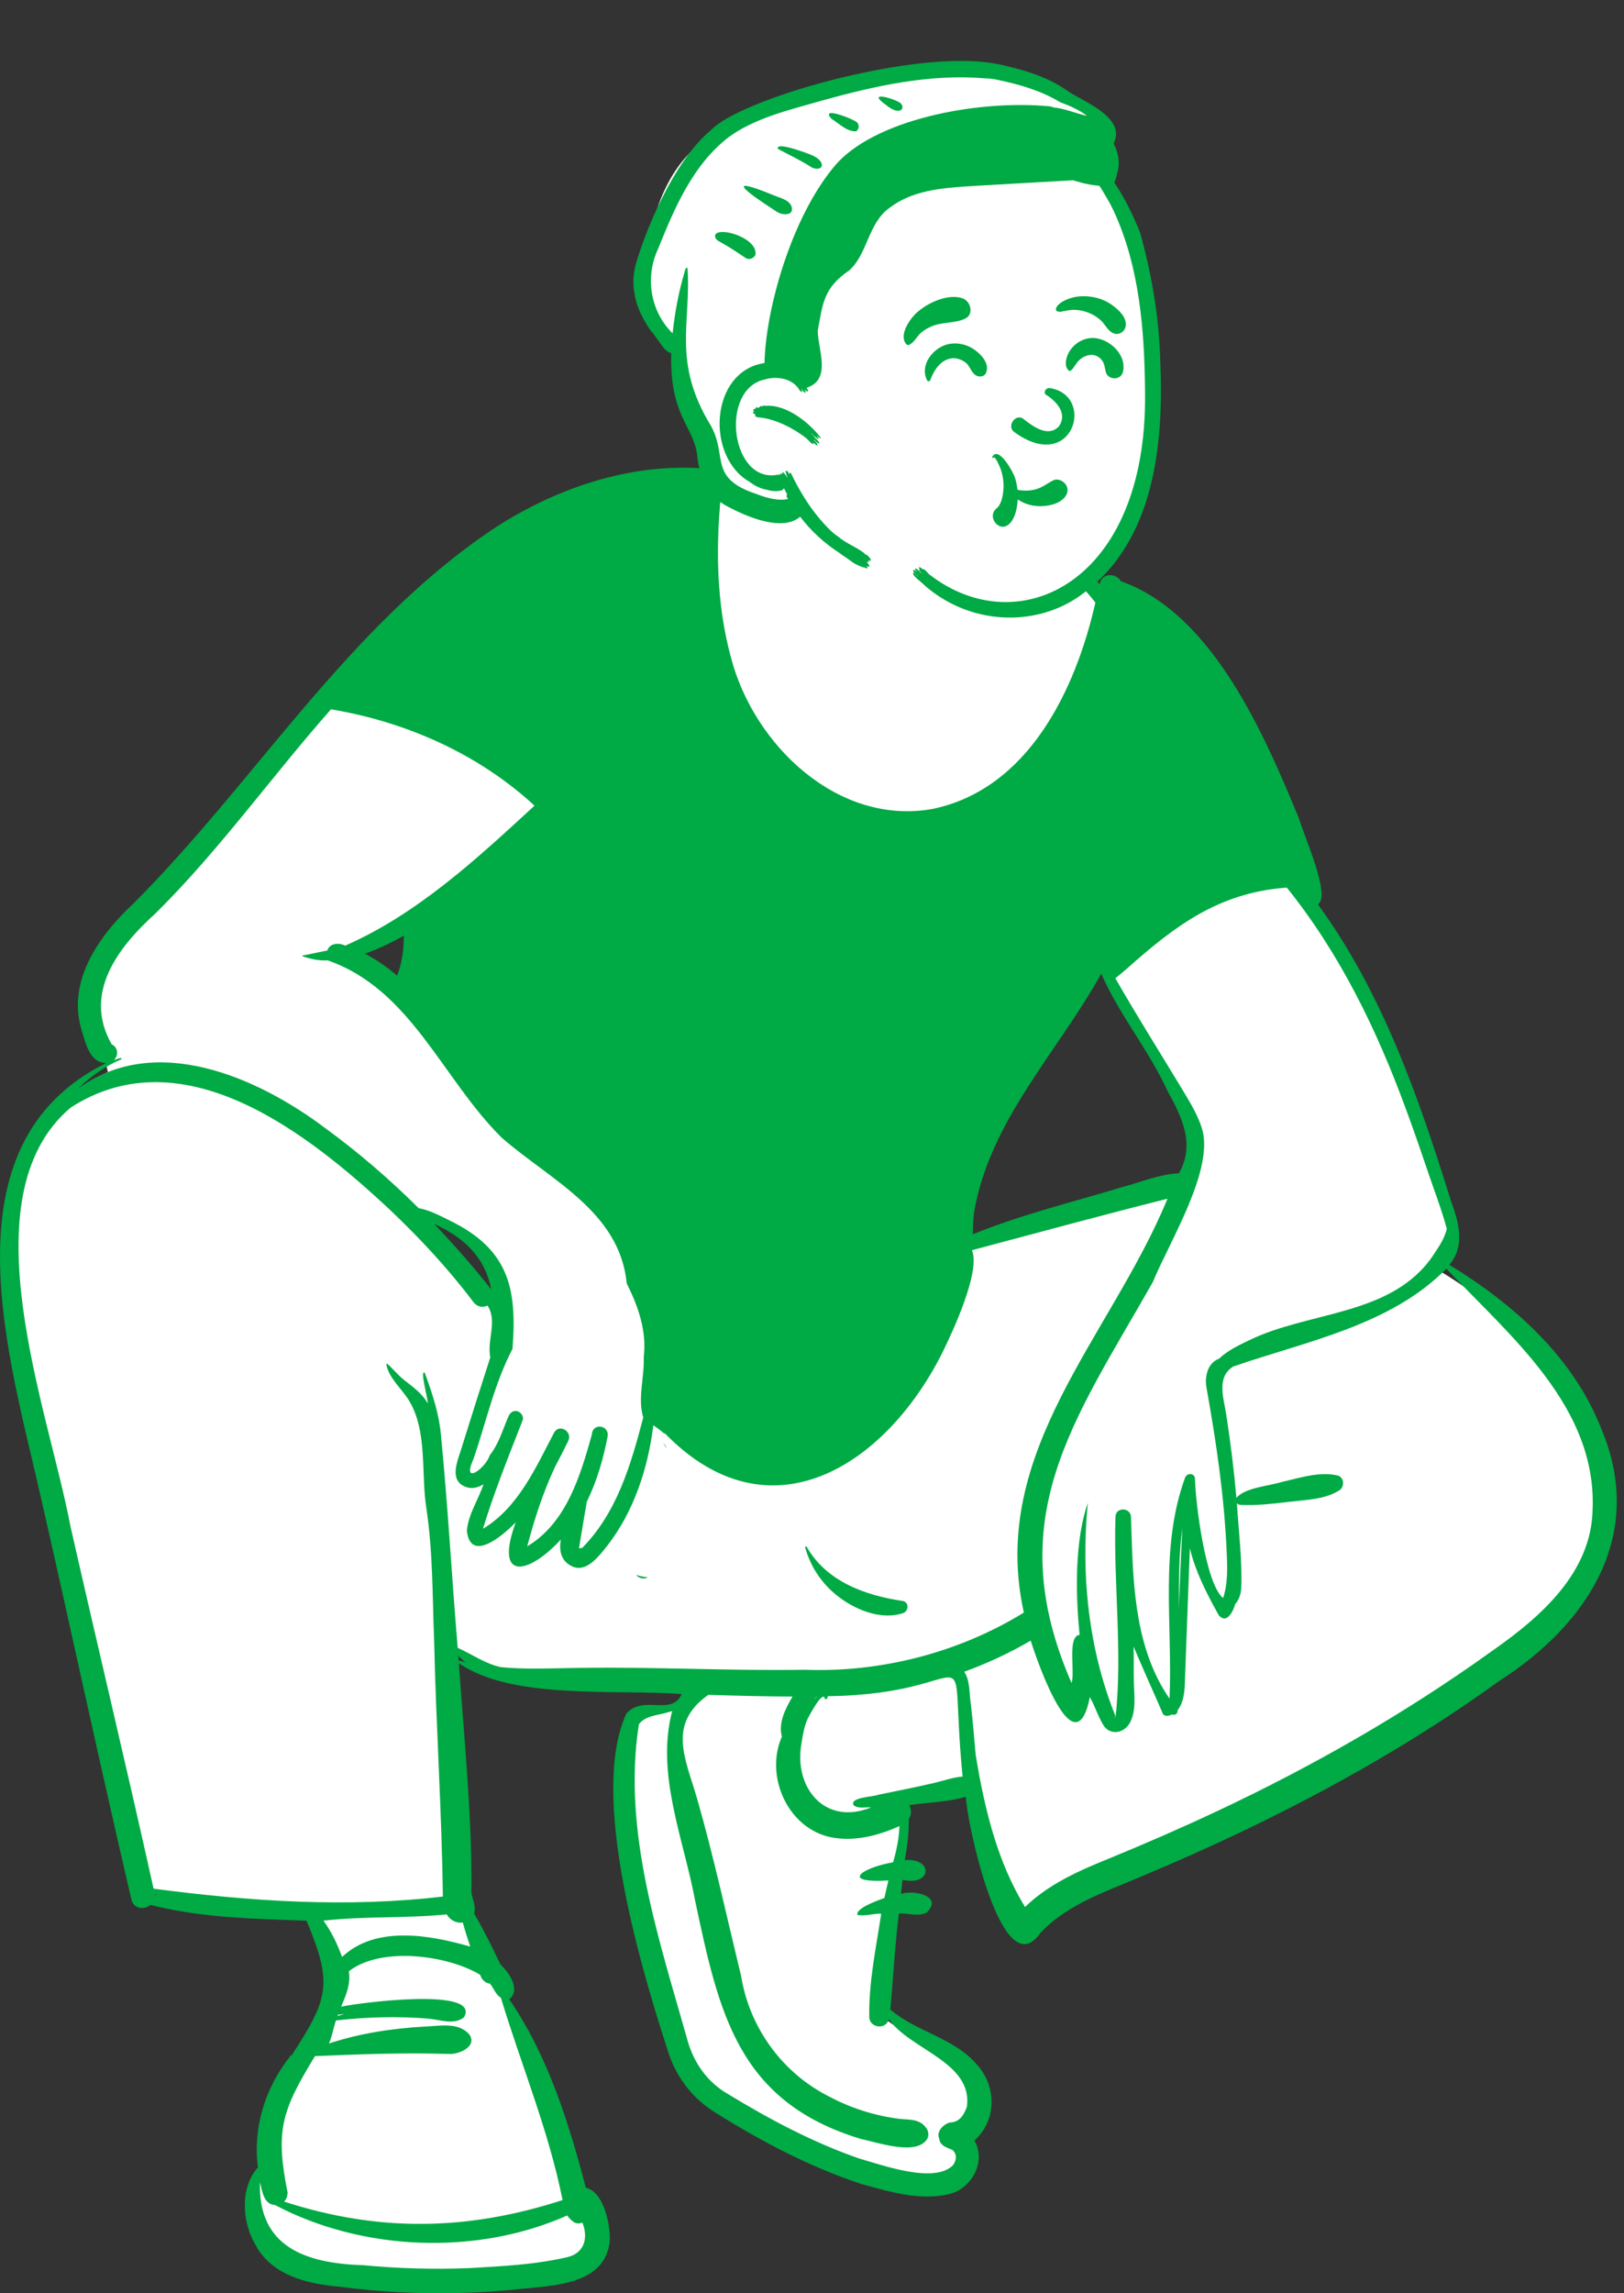 <svg width="85" height="120" viewBox="0 0 85 120" fill="none" xmlns="http://www.w3.org/2000/svg">
<rect x="0" y="0" width="85" height="120" fill="#333333" stroke="none"/>
<path fill-rule="evenodd" clip-rule="evenodd" d="M20.86 48.755C20.103 49.179 19.475 49.469 18.883 49.667L18.013 49.958L18.831 50.372C19.387 50.654 19.916 51.013 20.448 51.471L20.858 51.824L21.056 51.32C21.316 50.659 21.443 49.907 21.432 49.084L21.424 48.439L20.86 48.755ZM57.216 50.891C56.508 52.168 55.653 53.426 54.826 54.642C53.001 57.327 51.113 60.103 50.532 63.422C50.465 63.835 50.435 65.288 50.435 65.288L50.976 65.068C52.783 64.333 54.7 63.785 56.553 63.257C57.269 63.052 58.01 62.841 58.736 62.621C59.032 62.542 59.326 62.449 59.61 62.36C60.3 62.143 60.953 61.938 61.638 61.903L61.847 61.893L61.951 61.712C62.896 60.077 62.187 58.519 61.376 57.062C60.889 56.001 60.263 55.003 59.656 54.038C59.028 53.039 58.379 52.005 57.904 50.923L57.592 50.212L57.216 50.891ZM22.357 64.434C23.431 65.559 24.428 66.702 25.322 67.831L26 67.519C25.672 65.851 24.654 64.676 22.796 63.821L22.357 64.434ZM58.277 89.559C58.17 89.559 58.069 89.601 57.993 89.676C57.917 89.753 57.875 89.856 57.875 89.967L58.277 89.966V89.559ZM13.597 117.365C12.967 116.283 12.874 114.584 13.819 113.663C13.501 111.673 14.126 109.45 15.509 107.866L15.513 107.871C17.567 104.795 17.718 103.698 16.217 100.26C13.535 100.157 10.772 100.127 8.153 99.5L8.251 98.915C8.154 98.889 7.659 98.759 7.552 98.731C7.567 98.84 7.64 99.337 7.639 99.437C7.516 99.571 7.221 99.695 7.166 99.432C5.518 92.389 4.044 85.487 2.442 78.455C0.765 71.358 -2.607 60.007 5.647 56.096L5.477 55.368C5.021 55.369 4.838 54.872 4.629 54.17C3.697 51.66 5.508 49.198 7.202 47.645C9.516 45.328 11.652 42.755 13.718 40.267C19.61 33.103 27.628 23.542 37.878 25.166L37.843 25.588C39.447 25.79 41.12 26.214 42.744 25.918C48.286 24.958 54.316 27.131 57.725 31.59L57.85 30.759C57.862 30.681 57.89 30.608 58.014 30.608C58.177 30.602 58.263 30.735 58.323 30.858C64.206 33.184 66.643 40.754 68.524 45.943C68.764 46.82 68.696 47.079 68.675 47.131L68.334 47.334C71.879 52.052 73.828 57.727 75.5 63.108C76.052 64.542 76.11 65.536 75.187 66.403C81.271 70.06 86.045 75.758 83.346 82.254C79.823 88.575 70.495 92.586 63.488 96.217C60.706 97.724 56.659 98.527 54.098 100.996C53.927 101.249 53.682 101.495 53.533 101.475C52.345 101.651 50.576 94.228 50.845 93.633C49.591 94.082 48.195 94.058 46.883 94.292C47.001 94.55 47.386 94.9 47.098 95.187C47.117 96.059 46.983 97.002 46.791 97.89C48.366 97.638 48.33 98.464 46.815 98.027C46.774 98.412 46.669 99.393 46.629 99.766C47.081 99.567 47.981 99.427 48.296 99.738C48.167 100.153 47.052 99.762 46.623 99.885C46.371 101.749 46.289 103.581 46.113 105.44C47.454 106.717 49.548 107.019 50.744 108.4C51.758 109.451 51.611 111.216 50.422 112.061C51.151 112.916 50.568 114.334 49.504 114.566C48.056 114.904 46.541 114.436 45.112 114.043C42.738 113.261 40.251 112.042 37.51 110.316C36.426 109.641 35.618 108.579 35.235 107.327C32.454 98.755 31.711 92.931 33.023 90.008C33.772 89.442 34.607 89.791 35.299 89.482C35.629 89.335 35.925 89.137 36.165 88.434C32.558 88.08 27.299 88.739 24.407 87.01L24.509 86.793C24.242 86.623 23.655 85.909 23.432 85.68C23.834 90.521 24.157 95.487 24.318 100.31C24.848 101.202 25.299 102.126 25.793 103.156C26.137 103.494 26.739 104.073 26.386 104.456C26.385 104.456 29.355 111.41 30.262 114.925C31.126 114.961 31.476 116.425 31.443 117.397C31.312 119.166 29.042 119.354 27.052 119.527C25.69 119.67 24.29 119.744 22.91 119.744C20.418 119.746 14.187 119.575 13.597 117.365Z" fill="white"/>
<path fill-rule="evenodd" clip-rule="evenodd" d="M25.729 27.735C29.959 24.925 35.451 23.446 40.356 25.286C40.415 25.306 40.392 25.391 40.331 25.378C39.555 25.208 38.768 25.113 37.976 25.08C39.581 25.276 41.139 25.697 42.764 25.413C48.193 24.517 53.95 26.358 57.557 30.575C57.65 29.955 58.42 29.978 58.671 30.416C63.468 32.105 66.185 38.45 67.997 42.853C68.21 43.638 69.688 46.897 68.978 47.32C72.358 51.948 74.259 57.427 75.946 62.847L75.994 62.979C76.377 64.039 76.669 65.24 75.858 66.184C79.223 68.24 82.334 71.002 83.805 74.745C86.147 80.265 83.163 84.942 78.509 87.933C73.897 91.271 68.9 94.05 63.735 96.437C61.998 97.238 60.24 97.99 58.471 98.719L58.295 98.791C56.906 99.362 55.503 100.033 54.464 101.132C52.443 104.08 50.576 95.249 50.556 94.019C49.608 94.303 48.564 94.31 47.586 94.459C47.71 94.671 47.72 94.948 47.569 95.175C47.571 95.895 47.494 96.622 47.353 97.335C48.855 97.202 48.803 98.716 47.238 98.367L47.16 99.099V99.099C47.874 98.877 49.384 99.231 48.499 100.083C48.036 100.311 47.543 100.1 47.049 100.125C46.837 101.797 46.756 103.471 46.6 105.152C47.941 106.317 49.932 106.625 51.123 108.024C52.163 109.161 52.189 110.94 50.998 112.01C51.638 113.101 50.864 114.524 49.681 114.81C48.156 115.173 46.559 114.69 45.087 114.283C42.411 113.402 39.878 112.071 37.495 110.578L37.392 110.513C36.212 109.778 35.359 108.635 34.954 107.311L34.867 107.043C33.427 102.573 30.865 93.805 32.787 89.663C33.692 88.66 35.151 89.828 35.679 88.647C32.275 88.38 26.79 88.973 24.017 87.029C24.289 90.939 24.693 94.847 24.677 98.768C24.608 99.284 24.956 99.607 24.816 100.127C25.323 100.992 25.76 101.894 26.194 102.796L26.221 102.822C26.671 103.248 27.25 104.113 26.657 104.62C28.674 107.57 29.767 111.051 30.661 114.476C31.612 114.693 31.971 116.46 31.912 117.305C31.645 119.575 28.95 119.589 27.179 119.781C26.145 119.89 25.107 119.958 24.067 119.986C21.964 120.043 19.858 119.931 17.771 119.658C16.072 119.509 14.193 119.065 13.346 117.421C12.664 116.241 12.557 114.471 13.501 113.412C13.225 111.384 13.872 109.27 15.136 107.671L15.175 107.623L15.171 107.622C15.142 107.609 15.145 107.561 15.263 107.537L15.276 107.535L15.333 107.447C17.191 104.573 17.422 103.785 16.044 100.506L14.792 100.461C12.471 100.377 10.127 100.255 7.881 99.678C7.563 99.943 7.003 99.912 6.878 99.394C5.245 92.414 3.746 85.402 2.153 78.412C0.498 71.057 -3.069 59.89 5.563 55.624C4.681 55.624 4.485 54.568 4.27 53.902C3.485 51.312 5.216 48.918 7.026 47.237C13.382 40.867 18.164 32.841 25.729 27.735ZM13.608 114.192C13.488 117.621 16.088 118.443 19.014 118.531C20.837 118.704 22.674 118.757 24.504 118.686L25.366 118.636C26.806 118.551 28.257 118.445 29.658 118.117C30.581 117.928 30.812 117.104 30.479 116.298C30.335 116.362 30.164 116.367 30.031 116.273C29.882 116.169 29.774 116.059 29.692 115.928C24.951 118.035 18.985 117.804 14.39 115.381C13.801 115.352 13.725 114.65 13.608 114.192ZM25.134 103.337C23.41 102.296 19.921 101.844 18.256 103.154C18.37 103.811 18.103 104.42 17.853 105.006C18.613 104.825 25.219 103.937 24.286 105.558C23.764 105.979 23.052 105.689 22.448 105.632C20.829 105.498 19.199 105.541 17.584 105.724C17.444 106.118 17.389 106.559 17.214 106.931C18.849 106.392 20.56 106.135 22.276 106.042L22.371 106.037C23.12 105.998 23.997 105.832 24.554 106.443C25.029 107.092 23.975 107.538 23.431 107.475C21.117 107.406 18.798 107.491 16.486 107.591L16.384 107.758C14.75 110.459 14.399 111.522 15.059 114.761C15.055 114.758 15.051 114.755 15.048 114.752C15.045 114.927 14.989 115.085 14.869 115.203C19.852 116.817 24.493 116.726 29.445 115.124C28.721 111.493 27.284 108.064 26.215 104.533C25.933 104.376 25.85 104.028 25.639 103.797C25.425 103.779 25.213 103.611 25.134 103.337ZM37.074 88.687C34.903 90.22 35.883 92.031 36.484 94.112C37.361 97.171 38.035 100.288 38.786 103.38C39.228 106.126 40.967 108.508 43.469 109.743C44.595 110.335 45.83 110.718 47.092 110.875C47.579 110.925 48.118 110.873 48.445 111.309C48.63 111.509 48.65 111.837 48.445 112.033C47.8 112.764 45.924 112.105 45.054 111.923C38.606 109.972 37.627 105.307 36.383 99.459C35.78 96.212 34.3 92.791 35.193 89.497C34.653 89.785 33.822 89.686 33.439 90.231C32.555 95.828 34.506 101.505 36.01 106.855C36.344 107.979 37.049 108.968 38.075 109.558C40.262 110.892 42.556 112.111 44.982 112.953L45.056 112.974C46.287 113.327 48.947 114.279 49.892 113.284C50.09 112.993 50.081 112.682 49.832 112.488L49.712 112.443C49.481 112.354 49.209 112.228 49.166 111.958L49.164 111.94L49.173 111.936C48.972 111.568 49.362 111.156 49.711 111.066C50.203 111.048 50.432 110.721 50.608 110.24C50.922 107.887 47.613 107.259 46.516 105.649C46.4 106.237 45.494 106.125 45.499 105.532C45.463 103.732 45.855 101.915 46.123 100.139C45.71 100.122 45.271 100.288 44.869 100.198C44.81 99.827 45.97 99.439 46.289 99.316C46.355 99.009 46.425 98.704 46.499 98.4C43.92 98.555 45.118 97.73 46.746 97.447C46.797 97.274 46.842 97.097 46.882 96.922L46.902 96.834C47.005 96.395 47.059 95.98 47.078 95.552C45.937 96.073 44.654 96.39 43.419 96.124C41.186 95.606 40.029 92.9 40.925 90.87C40.721 90.15 41.122 89.383 41.483 88.776C40.014 88.771 38.543 88.731 37.074 88.687ZM15.247 107.57C15.228 107.582 15.209 107.595 15.192 107.609L15.175 107.623L15.179 107.624C15.2 107.629 15.231 107.617 15.249 107.572C15.245 107.576 15.245 107.574 15.247 107.57ZM15.383 107.525C15.347 107.526 15.317 107.529 15.291 107.532L15.276 107.535L15.271 107.542C15.262 107.556 15.257 107.562 15.25 107.571C15.287 107.541 15.338 107.527 15.383 107.525ZM18.048 105.38C17.928 105.396 17.808 105.41 17.687 105.425L17.663 105.49V105.49C17.791 105.451 17.919 105.415 18.048 105.38ZM23.384 100.174C21.239 100.392 19.077 100.258 16.931 100.502C17.352 101.082 17.652 101.724 17.904 102.402C19.666 100.74 22.493 101.248 24.613 101.86C24.471 101.444 24.339 101.024 24.222 100.601C23.904 100.652 23.542 100.474 23.384 100.174ZM75.701 66.387C72.769 69.37 68.338 70.19 64.546 71.507C63.625 72.083 64.075 73.224 64.192 74.091C64.412 75.513 64.586 76.942 64.713 78.376C65.181 77.835 66.408 77.764 67.095 77.545L67.187 77.524C68.103 77.314 69.055 76.999 69.99 77.203C70.367 77.285 70.393 77.806 70.093 77.991C69.334 78.462 68.406 78.476 67.536 78.579L67.314 78.605C66.544 78.697 65.768 78.78 64.994 78.748C64.897 78.763 64.799 78.726 64.737 78.66C64.834 80.159 65.027 81.679 64.962 83.181C64.926 83.447 64.84 83.737 64.65 83.935L64.644 83.958C64.537 84.337 64.188 85.014 63.786 84.513L63.711 84.377C63.121 83.314 62.561 82.202 62.276 81.015C62.181 83.416 62.104 85.816 62.008 88.216L62.005 88.274C61.981 88.681 61.901 89.171 61.636 89.485C61.659 89.671 61.492 89.779 61.343 89.713L61.323 89.722C61.18 89.786 60.949 89.845 60.862 89.671C60.358 88.494 59.822 87.336 59.33 86.156C59.356 86.761 59.327 87.368 59.346 87.974C59.355 88.666 59.484 89.479 59.154 90.119C58.872 90.679 58.169 90.826 57.792 90.338C57.49 89.872 57.319 89.296 57.044 88.803C56.269 92.625 54.308 87.007 53.948 85.849C52.841 86.495 51.674 87.04 50.467 87.477C50.799 87.979 50.719 88.662 50.823 89.239C50.917 90.099 50.991 90.96 51.066 91.822L51.093 91.987C51.545 94.684 52.204 97.44 53.653 99.788C54.88 98.588 56.489 97.881 58.064 97.245C59.959 96.465 61.839 95.649 63.694 94.776C68.707 92.423 73.534 89.663 78.034 86.433L78.186 86.326C80.687 84.569 83.293 82.266 83.357 78.987C83.572 73.613 79.072 69.947 75.701 66.387ZM20.447 63.341C16.166 59.331 9.612 54.146 3.7 57.956C-1.822 62.623 2.553 73.812 3.681 79.838C5.116 86.172 6.632 92.489 8.038 98.829C13.052 99.49 18.141 99.836 23.18 99.241C23.123 94.77 22.821 90.306 22.722 85.834C22.631 83.53 22.662 81.217 22.317 78.935C22.023 77.079 22.4 74.838 21.365 73.217C20.982 72.627 20.359 72.11 20.22 71.399C20.217 71.365 20.26 71.355 20.281 71.373C20.584 71.639 20.828 71.956 21.149 72.211L21.385 72.394C21.769 72.692 22.152 73.011 22.39 73.436C22.415 73.255 21.956 71.641 22.231 71.834L22.282 71.975C22.652 72.99 22.985 74.016 23.08 75.102C23.442 78.802 23.645 82.52 23.955 86.225C24.704 86.562 25.392 87.058 26.21 87.237C27.55 87.369 28.891 87.294 30.233 87.277L30.359 87.275C34.274 87.217 38.176 87.436 42.089 87.374C46.087 87.529 50.175 86.483 53.588 84.382C51.718 75.948 58.139 69.934 61.107 62.725C57.688 63.586 54.285 64.511 50.874 65.419C51.335 66.542 49.846 69.726 49.286 70.855C46.289 76.755 40.228 80.611 34.778 74.98C34.78 74.997 34.782 75.014 34.784 75.032C34.601 74.865 34.399 74.719 34.195 74.578C33.921 76.822 33.181 79.083 31.784 80.885L31.631 81.076C31.195 81.619 30.564 82.332 29.866 81.922C29.352 81.645 29.256 81.105 29.355 80.56C27.676 82.384 25.847 82.796 26.994 79.657L26.956 79.696C26.314 80.354 24.61 81.81 24.436 80.089C24.512 79.233 25.04 78.468 25.309 77.665C25.022 77.843 24.699 77.93 24.371 77.804C23.49 77.467 23.943 76.461 24.14 75.827C24.637 74.226 25.145 72.628 25.661 71.032C25.482 70.084 26.049 69.14 25.517 68.316C25.29 68.435 24.984 68.41 24.765 68.117C23.477 66.404 21.998 64.817 20.447 63.341ZM8.097 99.12C8.099 99.129 8.099 99.138 8.099 99.147C8.149 99.15 8.197 99.155 8.247 99.159C8.196 99.147 8.147 99.133 8.097 99.12ZM50.382 92.962C49.592 84.838 51.642 88.664 43.316 88.756C43.353 88.96 43.085 88.936 43.18 88.879C43.059 88.43 42.376 89.746 42.281 89.917C42.101 90.298 42.019 90.772 41.956 91.189C41.509 93.522 43.172 95.567 45.597 94.575C45.285 94.549 44.934 94.662 44.675 94.462C44.676 94.462 44.677 94.46 44.678 94.459C44.446 94.044 45.718 94.026 45.971 93.915C46.957 93.71 47.946 93.519 48.926 93.288C49.403 93.175 49.892 92.999 50.382 92.962ZM58.387 89.823C58.316 89.781 58.353 89.917 58.376 89.848C58.38 89.839 58.384 89.831 58.387 89.823ZM67.353 46.446C63.789 46.7 61.482 48.458 58.953 50.712C58.764 50.875 58.573 51.035 58.377 51.189C59.482 53.124 60.673 55.008 61.825 56.916L62.041 57.275C62.376 57.835 62.704 58.405 62.904 59.028C63.585 61.18 61.207 64.968 60.342 67.081C56.206 74.371 52.321 79.431 56.084 88.065C56.286 87.52 55.84 85.618 56.508 85.544L56.494 85.409C56.281 83.215 56.271 80.571 56.937 78.633C56.568 82.383 56.968 86.313 58.391 89.814C58.763 86.495 58.27 82.788 58.384 79.379C58.38 78.854 59.174 78.86 59.196 79.379L59.223 80.259C59.316 83.242 59.477 86.365 61.214 88.889C61.381 85.047 60.68 81.001 62.028 77.318C62.138 77.053 62.535 77.073 62.546 77.388C62.571 78.642 63.102 82.886 64.018 83.622C64.27 82.854 64.244 82.014 64.204 81.21C64.079 78.297 63.658 75.454 63.142 72.581C63.048 72.013 63.216 71.314 63.804 71.095C64.242 70.68 64.845 70.385 65.345 70.149C68.518 68.583 72.883 68.885 75.03 65.66L75.134 65.503C75.384 65.125 75.619 64.751 75.725 64.298C75.435 63.219 75.019 62.167 74.666 61.108C74.351 60.172 74.026 59.239 73.687 58.312L73.573 58.003C72.056 53.867 70.124 49.896 67.353 46.446ZM42.781 88.77C42.7 88.796 42.635 88.877 42.566 88.938L42.551 88.95L42.593 88.917C42.638 88.881 42.678 88.847 42.741 88.8L42.781 88.77ZM23.987 86.638L24.006 86.889V86.889C24.129 86.914 24.249 86.945 24.369 86.976C24.23 86.875 24.1 86.763 23.987 86.638ZM42.142 80.979C42.128 80.93 42.199 80.901 42.225 80.944C43.261 82.764 45.3 83.488 47.263 83.776C47.597 83.854 47.556 84.315 47.263 84.412C46.165 84.775 44.898 84.286 44 83.635C43.08 82.969 42.452 82.068 42.142 80.979ZM61.888 79.94C61.693 81.341 61.711 82.769 61.694 84.183C61.758 82.769 61.811 81.354 61.888 79.94ZM33.294 82.407C33.497 82.477 33.708 82.523 33.915 82.541C33.695 82.646 33.443 82.593 33.294 82.407ZM17.324 37.117C14.211 40.637 11.485 44.489 8.137 47.797C6.175 49.568 4.319 51.988 5.849 54.652C6.171 54.779 6.228 55.254 5.95 55.477C6.016 55.469 6.443 55.262 6.347 55.431C5.49 55.797 4.735 56.327 4.086 56.968C8.134 53.994 13.502 56.375 17.034 59.04C18.776 60.311 20.396 61.712 21.914 63.22C22.456 63.317 23.018 63.607 23.471 63.833C26.592 65.33 27.081 67.353 26.823 70.587C25.886 72.37 25.443 74.409 24.791 76.32C24.119 77.806 25.44 76.805 25.629 76.156C26.089 75.585 26.311 74.826 26.592 74.162L26.613 74.115C26.693 73.925 26.864 73.784 27.085 73.847C27.262 73.898 27.427 74.117 27.358 74.307L27.217 74.67C26.532 76.427 25.824 78.194 25.279 79.995C27.122 78.893 28.034 76.807 29.001 74.966C29.267 74.476 29.982 74.907 29.742 75.398C29.52 75.852 29.294 76.303 29.054 76.748C28.426 78.082 27.971 79.491 27.595 80.916C29.666 79.682 30.387 77.17 30.983 75.049C31.02 74.445 31.893 74.564 31.803 75.157C31.582 76.336 31.244 77.497 30.715 78.577L30.575 79.393C30.482 79.937 30.39 80.482 30.302 81.027C30.352 81.002 30.406 80.999 30.457 81.012C32.292 79.167 33.027 76.622 33.667 74.176C33.363 73.141 33.736 72.083 33.693 71.016C33.855 69.651 33.414 68.378 32.803 67.159C32.437 63.386 28.798 61.75 26.261 59.533C23.154 56.467 21.52 51.773 17.152 50.253C16.698 50.282 16.261 50.184 15.836 50.038C15.817 50.033 15.814 50.001 15.836 49.998C16.268 49.927 16.7 49.817 17.133 49.738C17.25 49.358 17.717 49.312 18.068 49.482C21.845 47.829 24.975 44.923 27.976 42.158C25.045 39.452 21.252 37.771 17.324 37.117ZM34.702 75.482C34.764 75.552 34.819 75.627 34.86 75.71C34.871 75.731 34.87 75.756 34.874 75.779C34.82 75.678 34.763 75.579 34.702 75.482ZM22.722 64.042C23.765 65.135 24.767 66.274 25.709 67.465C25.371 65.746 24.264 64.752 22.722 64.042ZM57.638 50.949C55.373 55.034 51.826 58.623 50.997 63.361C50.93 63.766 50.926 64.176 50.917 64.585C53.446 63.556 56.108 62.914 58.717 62.124C59.705 61.861 60.666 61.446 61.704 61.393C62.561 59.91 61.873 58.46 61.119 57.108C60.137 54.962 58.584 53.106 57.638 50.949ZM21.134 48.962C20.479 49.329 19.804 49.664 19.091 49.903C19.704 50.213 20.265 50.606 20.785 51.052C21.045 50.389 21.143 49.671 21.134 48.962ZM37.787 25.41C37.447 28.403 37.464 31.492 38.26 34.413C39.447 38.965 43.842 43.221 48.815 42.329C53.833 41.282 56.299 36.093 57.333 31.531C54.691 28.183 50.555 26.09 46.291 25.921C43.519 25.808 40.386 26.7 37.787 25.41Z" fill="#00AA44"/>
<path fill-rule="evenodd" clip-rule="evenodd" d="M49.412 3.669C52.215 3.669 55.577 5.026 55.863 5.053L55.87 5.053C56.021 5.053 56.608 5.5 57.633 6.394L56.523 8.557L56.613 8.642C57.043 9.054 57.41 9.429 57.7 9.725C60.065 12.139 60.49 21.62 59.933 24.926C59.375 28.233 58.343 31.468 53.536 31.468C48.729 31.468 43.381 28.582 42.558 27.683C42.008 27.084 41.392 26.797 40.707 26.822C40.679 26.786 40.651 26.751 40.623 26.716L40.523 26.701C39.575 26.564 38.896 26.38 38.486 26.148C37.685 25.696 36.804 23.316 36.804 22.791C36.804 22.272 35.489 18.496 35.462 18.097L35.462 18.086C35.462 17.752 33.744 16.216 33.744 15.729C33.744 15.241 33.397 15.271 33.744 13.552L33.844 13.047C34.213 11.218 34.934 8.188 37.685 6.872C40.707 5.425 46.582 3.669 49.412 3.669Z" fill="white"/>
<path fill-rule="evenodd" clip-rule="evenodd" d="M37.218 6.804C38.725 5.206 47.283 2.735 51.612 3.259L51.742 3.276C52.087 3.32 52.428 3.386 52.764 3.476C53.85 3.729 54.972 4.113 55.87 4.753C56.619 5.278 58.983 6.134 58.286 7.505C58.544 7.993 58.641 8.597 58.466 9.078C58.444 9.245 58.393 9.398 58.327 9.557C58.879 10.37 59.316 11.29 59.67 12.164C60.288 14.366 60.672 16.656 60.729 18.902C60.916 23.169 60.447 28.267 56.726 31.026C54.477 32.774 50.956 32.833 48.429 30.665C48.286 30.496 47.611 30.038 47.836 29.958C47.903 30.029 47.972 30.098 48.042 30.165C48.039 30.157 48.038 30.15 48.04 30.142L47.974 30.082C47.85 29.968 47.689 29.801 47.872 29.834C47.88 29.843 47.889 29.851 47.898 29.861C47.936 29.884 47.966 29.904 47.989 29.922L48 29.931L47.997 29.927C47.891 29.815 47.828 29.7 47.986 29.774L48.007 29.784C48.077 29.858 48.148 29.928 48.221 29.997C48.219 29.989 48.221 29.981 48.225 29.972L48.157 29.907C48.091 29.842 48.101 29.842 48.134 29.789C47.993 29.593 48.255 29.71 48.274 29.786C48.438 29.747 48.582 30.055 48.688 30.093C53.319 33.648 60.041 30.493 59.932 20.585L59.93 20.391C59.898 17.223 59.631 13.967 58.319 11.099C58.191 10.823 58.048 10.554 57.892 10.294C57.783 10.099 57.667 9.909 57.543 9.724C57.194 9.696 56.85 9.632 56.511 9.533C56.394 9.504 56.279 9.472 56.164 9.433C54.481 9.525 52.837 9.625 51.15 9.719L50.623 9.752C49.193 9.844 47.715 9.991 46.562 10.873C45.43 11.677 45.425 13.262 44.456 14.144C43.075 15.08 43.065 15.925 42.799 17.304C42.819 18.344 43.541 19.855 42.216 20.293C42.439 20.611 42.127 20.458 42.103 20.347C42.1 20.347 42.098 20.348 42.096 20.348C42.295 20.718 42.002 20.485 41.977 20.366C41.961 20.362 41.945 20.351 41.93 20.335C42.13 20.659 41.806 20.432 41.825 20.373C41.437 19.778 40.639 19.685 40.076 19.843C40.069 19.864 40.044 19.866 40.029 19.855C37.636 20.373 38.253 25.319 40.705 24.841C40.81 24.819 40.808 24.869 40.829 24.874C40.772 24.726 40.932 24.786 40.93 24.817L40.94 24.817C40.947 24.816 40.944 24.816 40.95 24.817C40.895 24.514 41.203 24.954 41.179 24.972C41.189 24.966 41.199 24.963 41.209 24.962L41.198 24.933C41.147 24.797 41.151 24.854 41.152 24.776C41.113 24.679 41.11 24.721 41.119 24.659C41.254 24.554 41.294 24.871 41.339 24.894C41.262 24.787 41.324 24.699 41.396 24.757C41.949 25.917 42.662 27.007 43.584 27.866C43.685 27.945 43.787 28.023 43.892 28.097C44.285 28.438 44.886 28.657 45.253 28.959C45.253 28.964 45.251 28.971 45.247 28.977L45.255 28.985V28.985L45.264 28.992L45.392 29.054C45.429 29.086 45.463 29.121 45.493 29.161C45.525 29.198 45.553 29.238 45.577 29.281C45.589 29.334 45.562 29.356 45.512 29.333C45.49 29.326 45.468 29.317 45.447 29.309C45.448 29.311 45.448 29.312 45.45 29.313C45.457 29.324 45.505 29.437 45.45 29.418L45.443 29.416C45.412 29.404 45.382 29.392 45.351 29.38C45.387 29.424 45.42 29.473 45.448 29.513C45.479 29.545 45.498 29.582 45.505 29.625C45.504 29.649 45.491 29.659 45.467 29.656C45.431 29.644 45.395 29.631 45.359 29.618L45.37 29.637C45.395 29.687 45.431 29.77 45.367 29.742C45.313 29.726 45.26 29.706 45.208 29.685C45.203 29.694 45.194 29.697 45.177 29.689C45.01 29.629 44.848 29.557 44.694 29.471C44.558 29.372 44.421 29.276 44.284 29.177C44.156 29.101 44.032 29.015 43.914 28.919C43.122 28.408 42.429 27.76 41.88 27.038C40.96 27.833 39.122 27.073 37.985 26.451C36.979 25.894 36.584 24.866 36.482 23.757C36.269 22.264 35.047 21.753 35.132 18.477C35.13 18.478 35.129 18.478 35.126 18.478C35.081 18.465 35.038 18.447 34.998 18.425C34.956 18.405 34.916 18.381 34.879 18.352L34.834 18.289V18.289C34.81 18.276 34.789 18.262 34.772 18.249L34.764 18.259C34.737 18.292 34.755 18.243 34.757 18.234L34.677 18.126C34.489 17.869 34.283 17.581 34.114 17.351L34.109 17.36C34.105 17.367 34.103 17.373 34.105 17.375C33.705 16.801 33.328 16.107 33.224 15.435C33.1 14.918 33.149 14.385 33.256 13.906C33.718 12.228 35.231 8.431 37.218 6.804ZM48.08 30.008L48.055 29.985L48.077 30.013C48.089 30.027 48.1 30.04 48.12 30.053C48.118 30.049 48.118 30.044 48.119 30.039C48.106 30.03 48.093 30.019 48.08 30.008ZM51.593 4.102C48.657 3.85 45.769 4.496 42.968 5.278L42.774 5.333C41.181 5.787 39.497 6.196 38.151 7.167C36.27 8.606 35.298 10.894 34.451 13.007C33.711 14.577 34.089 16.347 35.204 17.444C35.32 16.354 35.518 15.297 35.827 14.248C35.892 14.084 35.843 14.03 35.982 14.009C36.192 16.836 35.158 18.924 37.205 22.274C38.093 23.855 37.065 25.012 39.574 25.844L39.642 25.869C40.164 26.067 40.735 26.222 41.247 26.112L41.201 26.037C41.154 25.961 41.14 25.923 41.208 25.891C41.206 25.887 41.204 25.883 41.201 25.879C41.146 25.775 41.093 25.67 41.042 25.564C41.022 25.571 41.001 25.576 40.98 25.581C40.993 25.607 40.995 25.632 40.956 25.641C40.819 25.688 40.677 25.707 40.532 25.698L40.501 25.696C40.337 25.686 40.234 25.656 40.141 25.629C40.111 25.624 40.08 25.619 40.05 25.612C39.753 25.547 39.439 25.379 39.235 25.214C36.916 23.898 37.155 19.42 40.014 18.997C40.073 16.177 41.416 11.42 43.645 8.734C45.66 6.262 51.16 5.191 54.986 5.569C55.042 5.587 55.098 5.606 55.154 5.625C55.744 5.677 56.306 5.94 56.897 6.062C56.473 5.744 55.992 5.533 55.496 5.353C54.509 4.75 53.377 4.424 52.283 4.193C52.056 4.138 51.827 4.107 51.593 4.102ZM39.883 21.262C40.037 21.178 40.02 21.259 40.055 21.236C41.161 21.145 42.353 22.112 42.971 22.918C42.922 22.969 42.79 22.819 42.767 22.795C42.764 22.798 42.76 22.801 42.756 22.802L42.774 22.826C43.024 23.185 42.528 22.763 42.481 22.676C42.473 22.68 42.465 22.683 42.455 22.681C42.495 22.719 42.615 22.82 42.636 22.891L42.667 22.918C42.968 23.175 42.943 23.368 42.602 23.003C42.61 23.02 42.613 23.036 42.607 23.048L42.619 23.056C42.787 23.173 42.925 23.499 42.574 23.164C42.611 23.409 42.227 22.936 42.214 22.939C41.55 22.418 40.571 21.912 39.738 21.844L39.709 21.84C39.556 21.821 39.484 21.776 39.537 21.676C39.349 21.631 39.393 21.538 39.482 21.541C39.349 21.454 39.469 21.37 39.546 21.403C39.493 21.256 39.706 21.354 39.725 21.334C39.836 21.164 39.865 21.305 39.883 21.262ZM37.566 12.177C38.097 11.983 39.666 12.565 39.54 13.335C39.465 13.511 39.219 13.613 39.046 13.513L38.82 13.361C38.427 13.099 38.072 12.868 37.651 12.639C37.421 12.525 37.322 12.283 37.566 12.177ZM40.587 11.033L40.382 10.899C39.275 10.176 37.711 9.08 40.486 10.214C40.802 10.35 41.222 10.43 41.395 10.73C41.666 11.285 40.952 11.322 40.587 11.033ZM40.712 7.787C40.623 7.451 41.728 7.846 42.05 7.95L42.099 7.968C42.412 8.085 42.77 8.193 42.958 8.462C43.177 8.835 42.733 8.912 42.458 8.744C41.894 8.376 41.276 8.098 40.712 7.787ZM43.522 6.219C42.9 5.541 44.565 6.191 44.814 6.371L44.821 6.377C45.007 6.507 44.97 6.789 44.795 6.872C44.297 6.881 43.931 6.467 43.522 6.219ZM46.353 5.476C45.364 4.766 46.667 5.104 47.119 5.382C47.427 5.654 47.11 6.112 46.353 5.476Z" fill="#00AA44"/>
<path fill-rule="evenodd" clip-rule="evenodd" d="M51.938 23.894C52.288 23.319 53.034 24.728 53.114 24.97C53.184 25.184 53.23 25.404 53.254 25.627C53.525 25.687 53.807 25.688 54.085 25.634C54.499 25.555 54.751 25.333 55.111 25.143C55.359 25.011 55.672 25.165 55.801 25.384C55.952 25.641 55.856 25.907 55.656 26.099C55.278 26.462 54.532 26.546 54.038 26.45C53.755 26.394 53.496 26.288 53.267 26.134C53.265 26.163 53.264 26.192 53.262 26.22L53.257 26.27C53.219 26.673 53.108 27.18 52.795 27.442C52.281 27.872 51.646 27.045 52.146 26.615L52.161 26.602C52.472 26.352 52.54 25.68 52.523 25.309C52.512 25.068 52.468 24.823 52.391 24.593L52.376 24.547C52.353 24.482 52.102 23.865 52.011 23.944L52.007 23.948C51.97 23.993 51.909 23.941 51.938 23.894ZM54.733 20.648C55.206 20.935 55.926 21.604 55.418 22.316C54.819 22.943 53.958 22.224 53.533 21.898C53.139 21.646 52.697 22.295 53.062 22.589C56.131 24.857 57.376 20.724 54.973 20.311C54.708 20.266 54.61 20.56 54.733 20.648ZM49.687 17.997C50.148 17.915 50.622 18.03 51.004 18.299L51.033 18.32C51.401 18.589 51.813 19.061 51.602 19.525C51.517 19.711 51.263 19.74 51.102 19.656C50.834 19.515 50.785 19.17 50.545 18.978C50.349 18.822 50.085 18.727 49.832 18.749C49.238 18.803 48.872 19.388 48.688 19.892C48.664 19.957 48.569 19.982 48.532 19.913C48.097 19.101 48.867 18.142 49.687 17.997ZM57.085 17.69C57.97 17.617 59.006 18.533 58.773 19.466C58.661 19.914 57.996 19.901 57.878 19.466C57.813 19.227 57.82 19.015 57.647 18.817C57.505 18.653 57.303 18.557 57.085 18.572C56.846 18.588 56.625 18.708 56.457 18.876C56.305 19.027 56.214 19.25 56.057 19.384C56.019 19.417 55.967 19.419 55.929 19.384C55.658 19.135 55.821 18.617 55.992 18.357C56.237 17.985 56.637 17.727 57.085 17.69ZM48.002 16.343C48.569 15.841 49.6 15.357 50.366 15.604C50.806 15.745 50.998 16.454 50.507 16.678C49.938 16.938 49.282 16.832 48.703 17.102C48.46 17.215 48.231 17.356 48.062 17.564C47.928 17.727 47.793 17.942 47.6 18.037C47.549 18.061 47.48 18.062 47.44 18.016C47.017 17.538 47.632 16.669 48.002 16.343ZM56.11 15.578C56.461 15.48 56.85 15.482 57.206 15.544C57.562 15.605 57.924 15.753 58.215 15.968L58.249 15.993C58.566 16.232 58.945 16.58 58.925 17.003C58.908 17.357 58.535 17.596 58.214 17.41C57.952 17.259 57.829 16.957 57.607 16.755C57.424 16.589 57.209 16.458 56.979 16.366C56.724 16.264 56.469 16.216 56.196 16.211C55.985 16.208 55.773 16.277 55.566 16.299C55.583 16.334 55.42 16.317 55.326 16.287C55.257 16.257 55.257 16.169 55.281 16.113C55.4 15.831 55.834 15.656 56.11 15.578Z" fill="#00AA44"/>
</svg>
